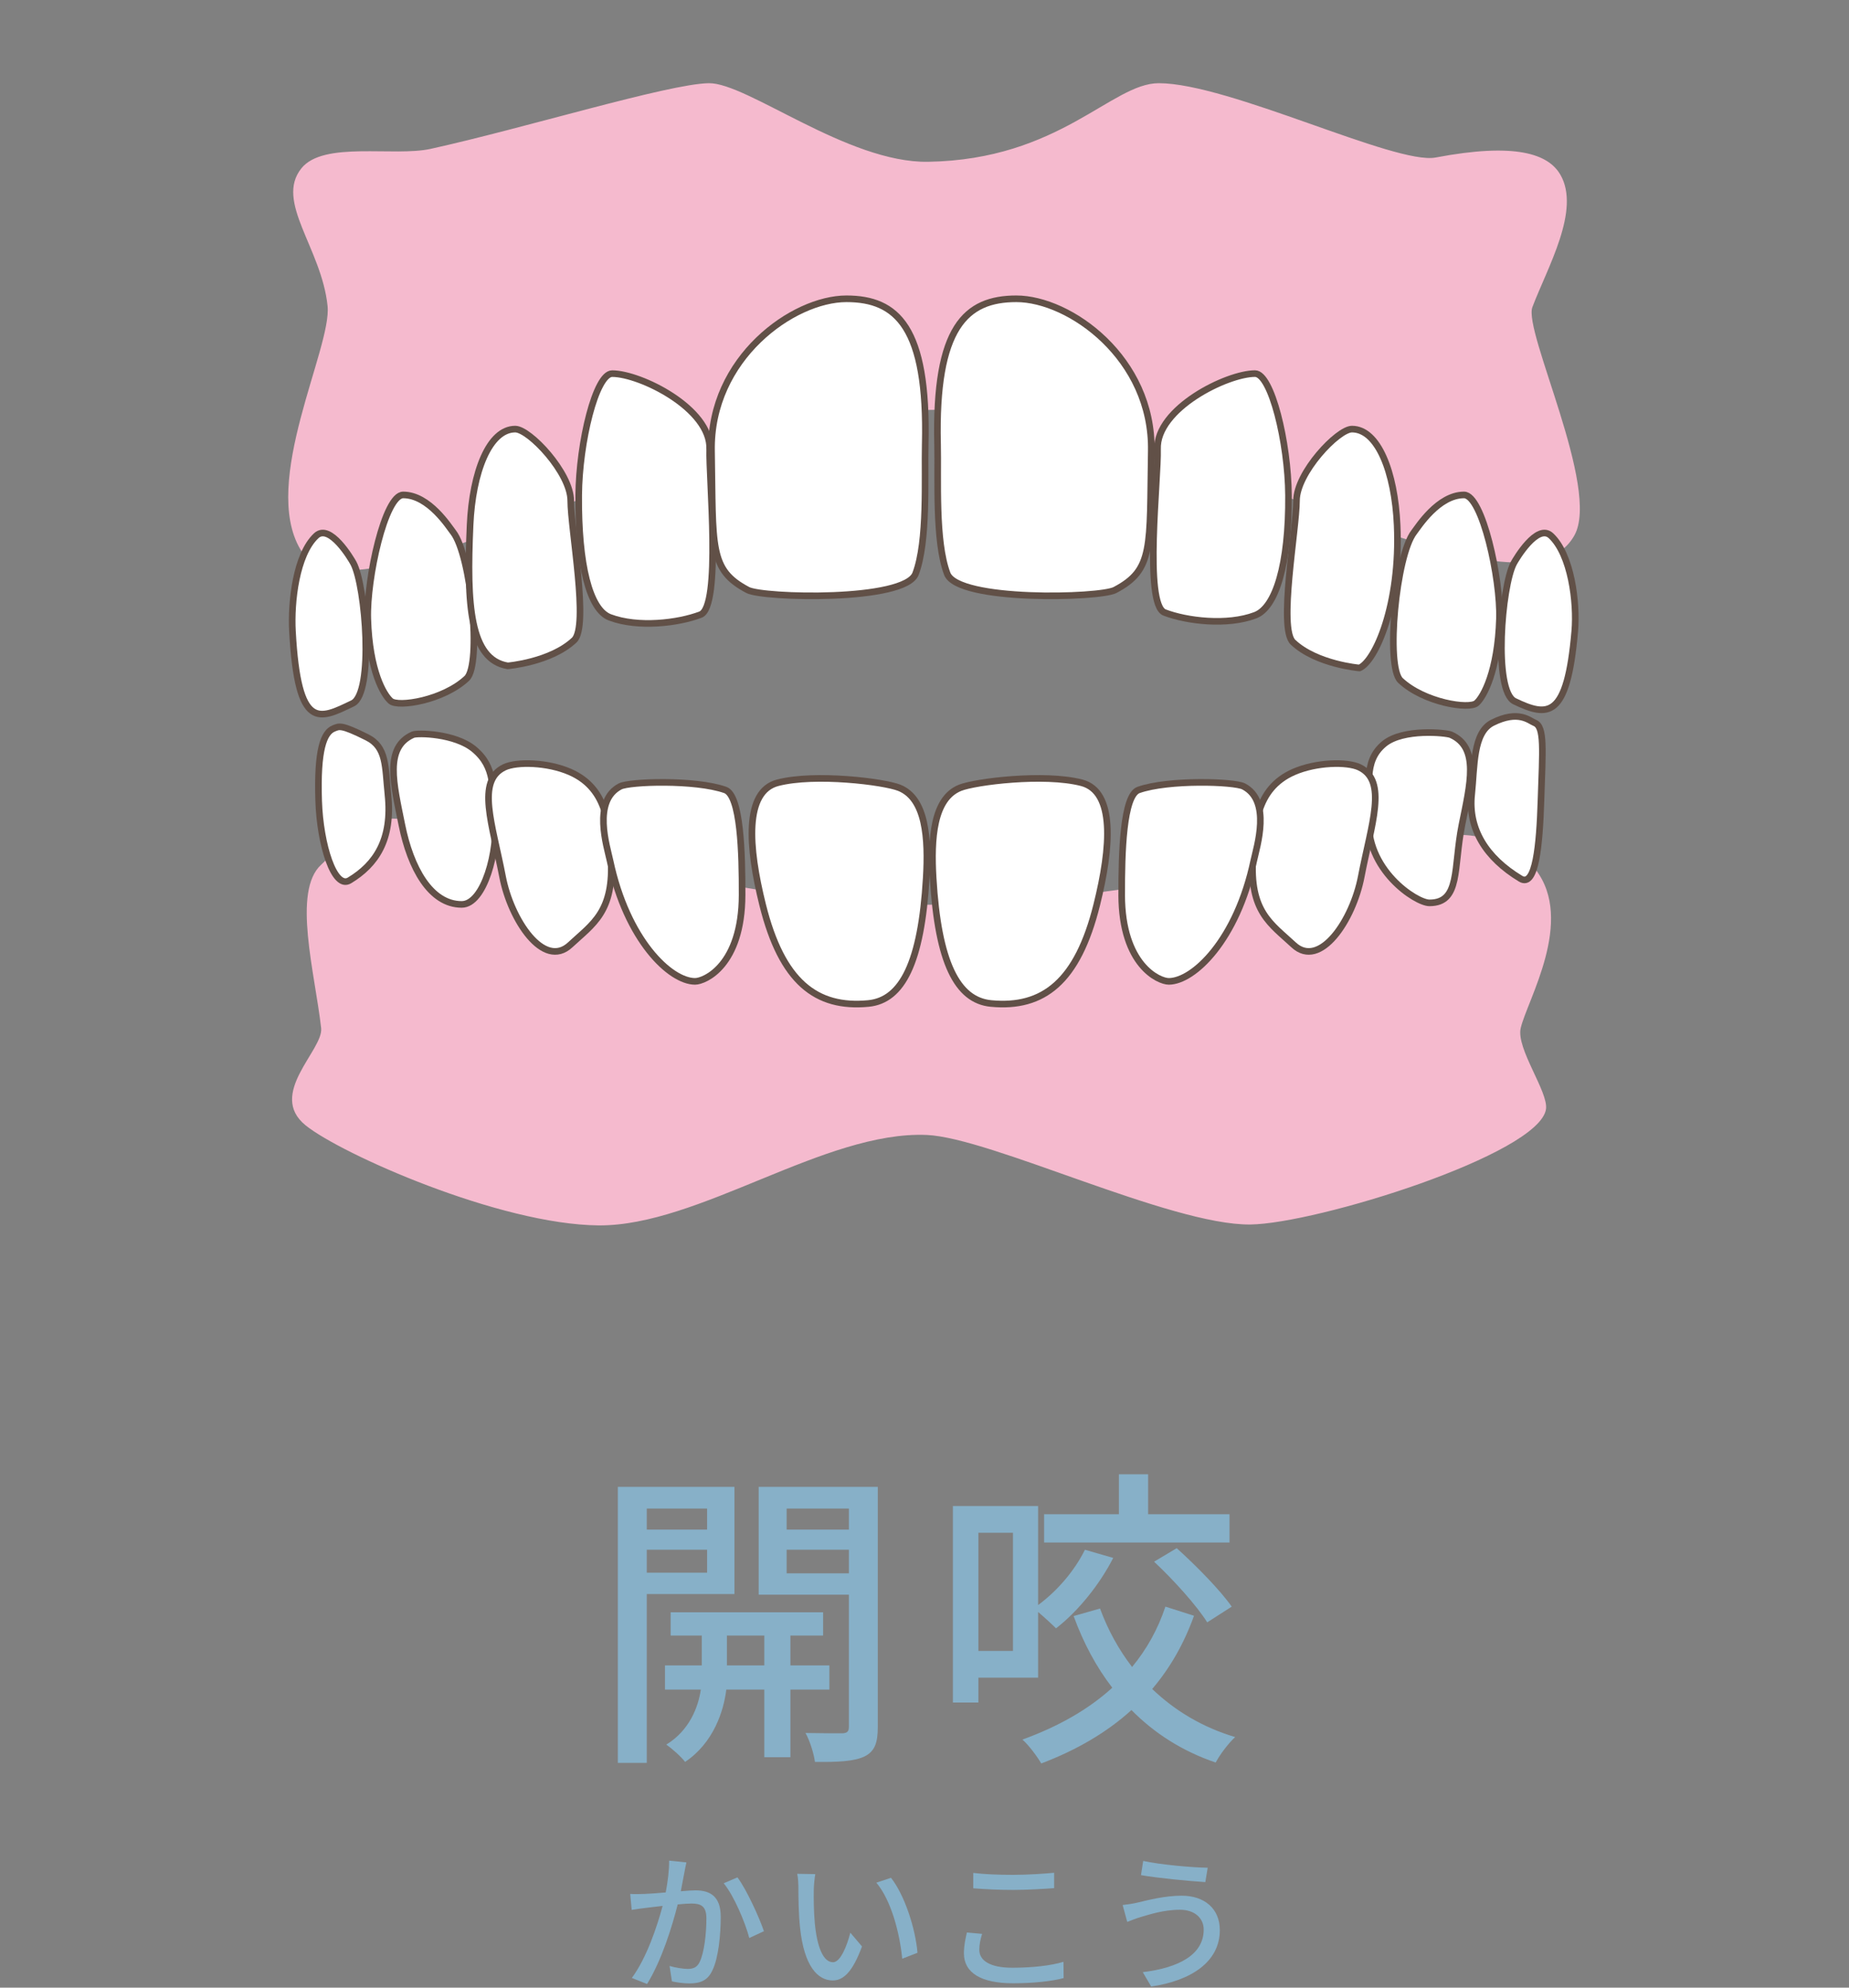 <svg width="200" height="215" viewBox="0 0 200 215" fill="none" xmlns="http://www.w3.org/2000/svg">
<rect x="0" y="0" width="200" height="215" fill="#808080" stroke="none"/>
<path d="M132.994 163.792V166.852H112.934V163.792H121.026V159.474H124.188V163.792H132.994ZM124.834 168.926L127.282 167.464C129.39 169.368 131.974 171.986 133.232 173.788L130.58 175.488C129.458 173.686 126.942 170.898 124.834 168.926ZM109.568 165.798H105.828V178.582H109.568V165.798ZM112.288 181.472H105.828V184.158H103.074V162.908H112.288V173.618C114.362 172.088 116.232 169.912 117.354 167.634L120.414 168.518C118.918 171.442 116.572 174.332 114.226 176.134C113.784 175.692 112.968 174.944 112.288 174.366V181.472ZM126.058 173.788L129.152 174.774C128.064 177.8 126.568 180.418 124.63 182.696C127.078 185.042 130.07 186.844 133.606 187.898C132.892 188.544 131.94 189.802 131.498 190.652C127.894 189.428 124.868 187.49 122.386 184.974C119.734 187.388 116.47 189.292 112.628 190.754C112.22 190.04 111.268 188.748 110.588 188.17C114.43 186.776 117.694 184.94 120.312 182.56C118.578 180.316 117.184 177.698 116.13 174.808L118.986 173.992C119.836 176.304 120.992 178.412 122.454 180.316C124.052 178.378 125.242 176.236 126.058 173.788Z" fill="#87B0C8"/>
<path d="M76.486 163.18H69.958V165.458H76.486V163.18ZM69.958 170.116H76.486V167.634H69.958V170.116ZM79.444 172.428H69.958V190.686H66.83V160.834H79.444V172.428ZM78.628 180.146H82.674V176.916H78.628V180.146ZM89.712 182.764H85.496V190.074H82.674V182.764H78.56C78.288 185.042 77.2 188.51 74.106 190.584C73.664 190.006 72.712 189.156 72.066 188.714C74.582 187.184 75.534 184.634 75.806 182.764H71.93V180.146H75.908V176.916H72.542V174.4H89.032V176.916H85.496V180.146H89.712V182.764ZM85.088 170.184H91.82V167.634H85.088V170.184ZM91.82 163.18H85.088V165.458H91.82V163.18ZM94.948 160.834V186.81C94.948 188.544 94.608 189.462 93.486 190.006C92.398 190.516 90.698 190.618 88.148 190.584C88.046 189.734 87.604 188.306 87.128 187.456C88.862 187.49 90.596 187.49 91.14 187.49C91.65 187.456 91.82 187.286 91.82 186.776V172.496H82.062V160.834H94.948Z" fill="#87B0C8"/>
<path d="M130.2 208.72C130.2 207.488 129.224 206.576 127.64 206.576C125.816 206.576 124.248 207.12 123.352 207.376C122.872 207.52 122.344 207.728 121.928 207.888L121.432 206.064C121.912 206.016 122.52 205.92 123.016 205.808C124.168 205.536 125.976 205.056 127.832 205.056C130.216 205.056 131.944 206.4 131.944 208.784C131.944 212.224 128.808 214.256 124.52 214.88L123.608 213.328C127.528 212.848 130.2 211.424 130.2 208.72ZM123.656 201.296C125.464 201.696 129.016 202.016 130.632 202.032L130.376 203.584C128.568 203.472 125.24 203.152 123.416 202.832L123.656 201.296Z" fill="#87B0C8"/>
<path d="M105.272 202.592C106.44 202.736 107.928 202.8 109.56 202.8C111.112 202.8 112.84 202.688 114.024 202.576V204.24C112.92 204.32 111.064 204.432 109.576 204.432C107.944 204.432 106.552 204.352 105.272 204.256V202.592ZM106.232 209.184C106.04 209.792 105.928 210.352 105.928 210.912C105.928 212.048 107.048 212.848 109.496 212.848C111.688 212.848 113.736 212.608 115.032 212.208L115.048 213.968C113.8 214.304 111.816 214.528 109.56 214.528C106.12 214.528 104.264 213.392 104.264 211.296C104.264 210.432 104.44 209.664 104.584 209.04L106.232 209.184Z" fill="#87B0C8"/>
<path d="M88.184 202.72C88.104 203.184 88.024 204.016 88.024 204.448C88.008 205.456 88.024 206.8 88.136 208.048C88.376 210.56 89.032 212.256 90.104 212.256C90.904 212.256 91.608 210.512 91.976 209.056L93.24 210.544C92.232 213.28 91.24 214.224 90.072 214.224C88.456 214.224 86.968 212.688 86.536 208.48C86.376 207.072 86.36 205.152 86.36 204.192C86.36 203.792 86.328 203.12 86.232 202.688L88.184 202.72ZM96.376 203.12C97.848 204.976 99.032 208.64 99.24 211.232L97.592 211.872C97.32 209.12 96.408 205.568 94.792 203.648L96.376 203.12Z" fill="#87B0C8"/>
<path d="M74.248 201.456C74.168 201.792 74.088 202.208 74.024 202.56C73.928 203.056 73.784 203.824 73.64 204.576C74.296 204.512 74.872 204.48 75.24 204.48C76.792 204.48 77.96 205.104 77.96 207.344C77.96 209.232 77.72 211.808 77.048 213.152C76.536 214.256 75.704 214.544 74.584 214.544C73.976 214.544 73.208 214.448 72.68 214.32L72.424 212.656C73.064 212.848 73.944 212.976 74.376 212.976C74.952 212.976 75.4 212.832 75.688 212.208C76.168 211.216 76.408 209.184 76.408 207.52C76.408 206.144 75.784 205.904 74.776 205.904C74.44 205.904 73.912 205.936 73.304 206C72.712 208.352 71.576 212.048 69.992 214.608L68.344 213.952C69.944 211.792 71.096 208.336 71.672 206.16C70.936 206.24 70.28 206.32 69.912 206.368C69.512 206.416 68.776 206.512 68.328 206.592L68.168 204.864C68.712 204.896 69.176 204.88 69.72 204.864C70.232 204.848 71.096 204.784 72.008 204.704C72.232 203.52 72.392 202.304 72.376 201.264L74.248 201.456ZM79.768 203.072C80.76 204.4 82.12 207.392 82.632 208.896L81.048 209.632C80.6 207.936 79.4 205.072 78.28 203.712L79.768 203.072Z" fill="#87B0C8"/>
<mask id="mask0_5_7664" style="mask-type:alpha" maskUnits="userSpaceOnUse" x="0" y="0" width="200" height="140">
<rect width="200" height="140" fill="#D9D9D9"/>
</mask>
<g mask="url(#mask0_5_7664)">
<g clip-path="url(#clip0_5_7664)">
<path d="M168.782 18.899C170.995 22.741 167.385 28.913 165.753 33.223C164.755 35.862 173.14 52.834 170.295 57.914C163.99 69.161 128.253 44.332 101.071 44.332C73.889 44.332 38.247 69.161 32.491 59.427C28.176 52.129 35.898 37.65 35.433 33.107C34.791 26.841 29.697 21.809 32.607 18.199C35.002 15.23 42.598 16.978 46.584 16.102C56.661 13.886 72.255 9.075 76.659 9C80.814 8.93 91.683 17.644 100.388 17.501C114.626 17.269 120.234 9 125.34 9C132.938 9 150.934 17.867 155.295 17.037C163.888 15.405 167.474 16.632 168.779 18.899H168.782Z" fill="#F5BACE"/>
<path d="M34.738 111.21C34.065 105.249 31.593 96.406 34.738 93.537C36.133 92.265 35.855 91.984 38.249 89.587C42.998 84.839 73.23 97.866 100.413 97.866C127.595 97.866 157.29 87.236 161.234 91.181C164.084 94.031 164.864 92.466 166.087 94.043C170.387 99.588 165.176 108.215 164.489 111.21C163.98 113.428 167.496 118.108 167.225 119.973C166.508 124.864 142.391 132.377 135.234 132.453C126.616 132.542 107.137 123.058 100.241 122.767C89.207 122.302 75.582 132.639 64.751 132.549C54.048 132.462 36.867 124.813 33.055 121.726C28.879 118.343 35.002 113.564 34.738 111.21Z" fill="#F5BACE"/>
<path d="M163.736 60.926C162.428 63.374 161.506 74.742 163.828 75.856C167.423 77.582 169.52 77.783 170.336 68.272C170.608 65.134 169.939 59.989 167.767 57.953C166.285 56.563 163.973 60.483 163.736 60.926Z" fill="white" stroke="#615047" stroke-width="0.716" stroke-linecap="round" stroke-linejoin="round"/>
<path d="M38.235 60.926C39.545 63.374 40.465 74.967 38.143 76.084C34.547 77.81 32.23 79.149 31.634 68.272C31.462 65.127 32.031 59.989 34.203 57.953C35.685 56.563 38 60.483 38.235 60.926Z" fill="white" stroke="#615047" stroke-width="0.716" stroke-linecap="round" stroke-linejoin="round"/>
<path d="M49.011 57.56C50.981 60.071 52.1 71.865 50.49 73.379C47.945 75.769 43.069 76.531 42.262 75.827C41.504 75.163 39.959 72.606 39.783 66.931C39.65 62.584 41.633 53.536 43.613 53.536C46.41 53.536 48.582 57.018 49.011 57.56Z" fill="white" stroke="#615047" stroke-width="0.716" stroke-linecap="round" stroke-linejoin="round"/>
<path d="M61.734 54.166C61.734 57.231 63.717 67.732 62.105 69.246C59.562 71.636 54.925 72.025 54.925 72.025C50.812 71.347 50.465 65.41 50.848 56.8C51.102 51.069 52.918 46.415 55.732 46.415C57.264 46.415 61.734 51.148 61.734 54.166Z" fill="white" stroke="#615047" stroke-width="0.716" stroke-linecap="round" stroke-linejoin="round"/>
<path d="M76.764 48.584C76.662 51.647 78.04 65.614 75.771 66.483C73.379 67.398 69.013 67.933 65.967 66.778C63.763 65.943 62.545 61.105 62.596 53.587C62.635 47.848 64.449 40.415 66.219 40.415C69.269 40.417 76.906 44.199 76.761 48.584H76.764Z" fill="white" stroke="#615047" stroke-width="0.716" stroke-linecap="round" stroke-linejoin="round"/>
<path d="M152.961 57.56C150.993 60.071 149.874 72.093 151.484 73.606C154.029 75.996 158.908 76.759 159.712 76.055C160.47 75.391 162.014 72.609 162.189 66.931C162.322 62.584 160.339 53.536 158.358 53.536C155.562 53.536 153.387 57.018 152.961 57.56Z" fill="white" stroke="#615047" stroke-width="0.716" stroke-linecap="round" stroke-linejoin="round"/>
<path d="M140.237 54.166C140.237 57.231 138.254 67.96 139.866 69.473C142.409 71.863 147.046 72.253 147.046 72.253C148.757 71.551 151.506 65.41 151.123 56.8C150.869 51.069 149.053 46.415 146.239 46.415C144.704 46.415 140.237 51.148 140.237 54.166Z" fill="white" stroke="#615047" stroke-width="0.716" stroke-linecap="round" stroke-linejoin="round"/>
<path d="M125.207 48.584C125.308 51.647 123.706 65.388 125.972 66.255C128.364 67.173 132.73 67.706 135.776 66.551C137.979 65.715 139.423 61.103 139.372 53.584C139.333 47.846 137.519 40.412 135.752 40.412C132.701 40.415 125.062 44.197 125.207 48.582V48.584Z" fill="white" stroke="#615047" stroke-width="0.716" stroke-linecap="round" stroke-linejoin="round"/>
<path d="M101.415 48.015C101.503 51.739 101.118 58.526 102.457 62.059C103.609 65.098 118.965 64.689 120.607 63.822C124.803 61.609 124.346 59.243 124.53 48.776C124.706 38.744 115.704 32.32 109.934 32.32C104.478 32.32 101.122 35.383 101.413 48.015H101.415Z" fill="white" stroke="#615047" stroke-width="0.716" stroke-linecap="round" stroke-linejoin="round"/>
<path d="M100.077 48.015C99.99 51.739 100.372 58.526 99.035 62.059C97.883 65.098 82.527 64.689 80.885 63.822C76.691 61.609 77.147 59.243 76.963 48.776C76.786 38.744 85.788 32.32 91.558 32.32C97.014 32.32 100.37 35.383 100.079 48.015H100.077Z" fill="white" stroke="#615047" stroke-width="0.716" stroke-linecap="round" stroke-linejoin="round"/>
<path d="M41.965 85.948C41.64 82.9 41.846 80.829 39.7 79.757C36.88 78.345 36.693 78.561 36.105 78.793C35.03 79.217 34.286 81.045 34.47 86.643C34.625 91.382 36.156 96.229 37.802 95.234C40.642 93.517 42.48 90.839 41.962 85.946L41.965 85.948Z" fill="white" stroke="#615047" stroke-width="0.716" stroke-linecap="round" stroke-linejoin="round"/>
<path d="M159.186 85.948C159.511 82.9 159.305 79.243 161.45 78.171C164.271 76.762 165.421 77.96 166.009 78.193C167.085 78.616 166.862 81.045 166.68 86.643C166.525 91.382 166.121 96.04 164.472 95.045C160.707 92.769 158.794 89.648 159.186 85.946V85.948Z" fill="white" stroke="#615047" stroke-width="0.716" stroke-linecap="round" stroke-linejoin="round"/>
<path d="M53.535 88.328C53.211 85.28 53.642 82.999 51.26 81.028C49.218 79.338 45.16 79.258 44.666 79.474C41.545 80.846 42.581 84.815 43.468 89.224C44.4 93.871 46.562 97.83 49.94 97.83C52.359 97.83 53.928 92.031 53.535 88.328Z" fill="white" stroke="#615047" stroke-width="0.716" stroke-linecap="round" stroke-linejoin="round"/>
<path d="M148.064 88.328C148.299 85.273 147.336 82.435 149.716 80.464C151.757 78.774 156.44 79.258 156.934 79.474C160.055 80.846 159.019 84.815 158.132 89.224C157.198 93.871 157.994 97.663 154.617 97.663C153.171 97.663 147.629 94.045 148.064 88.328Z" fill="white" stroke="#615047" stroke-width="0.716" stroke-linecap="round" stroke-linejoin="round"/>
<path d="M66.075 92.699C65.867 89.641 65.882 85.345 61.649 83.5C59.22 82.44 55.884 82.365 54.554 83.001C51.482 84.476 53.269 89.127 54.361 94.835C55.252 99.491 58.811 104.886 61.685 102.198C64.104 99.939 66.48 98.634 66.075 92.699Z" fill="white" stroke="#615047" stroke-width="0.716" stroke-linecap="round" stroke-linejoin="round"/>
<path d="M135.525 92.699C135.733 89.641 135.718 85.345 139.951 83.5C142.38 82.44 145.716 82.365 147.045 83.001C150.121 84.476 148.331 89.127 147.239 94.835C146.348 99.491 142.789 104.886 139.915 102.198C137.498 99.939 135.12 98.634 135.525 92.699Z" fill="white" stroke="#615047" stroke-width="0.716" stroke-linecap="round" stroke-linejoin="round"/>
<path d="M80.27 96.818C80.282 92.241 80.112 86.033 78.442 85.447C75.197 84.306 68.095 84.541 67.083 85.064C64.056 86.633 65.662 91.578 65.981 93.084C67.805 101.689 72.495 106.154 75.18 106.154C76.236 106.154 80.25 104.413 80.27 96.818Z" fill="white" stroke="#615047" stroke-width="0.716" stroke-linecap="round" stroke-linejoin="round"/>
<path d="M121.331 96.818C121.318 92.241 121.488 86.033 123.159 85.447C126.403 84.306 133.505 84.541 134.517 85.064C137.544 86.633 135.939 91.578 135.619 93.084C133.796 101.689 129.105 106.154 126.42 106.154C125.365 106.154 121.35 104.413 121.328 96.818H121.331Z" fill="white" stroke="#615047" stroke-width="0.716" stroke-linecap="round" stroke-linejoin="round"/>
<path d="M100.186 94.97C100.435 90.689 100.164 86.374 97.27 85.215C95.636 84.561 88.176 83.624 84.127 84.67C80.493 85.609 80.933 91.621 82.493 97.878C84.563 106.183 88.268 109.091 93.934 108.547C97.595 108.193 99.658 104.067 100.186 94.97Z" fill="white" stroke="#615047" stroke-width="0.716" stroke-linecap="round" stroke-linejoin="round"/>
<path d="M100.936 94.97C100.687 90.689 100.958 86.374 103.851 85.215C105.486 84.561 112.946 83.624 116.994 84.67C120.629 85.609 120.188 91.621 118.629 97.878C116.559 106.183 112.854 109.091 107.188 108.547C103.527 108.193 101.464 104.067 100.936 94.97Z" fill="white" stroke="#615047" stroke-width="0.716" stroke-linecap="round" stroke-linejoin="round"/>
</g>
</g>
<defs>
<clipPath id="clip0_5_7664">
<rect width="140" height="123.552" fill="white" transform="translate(31 9)"/>
</clipPath>
</defs>
</svg>
